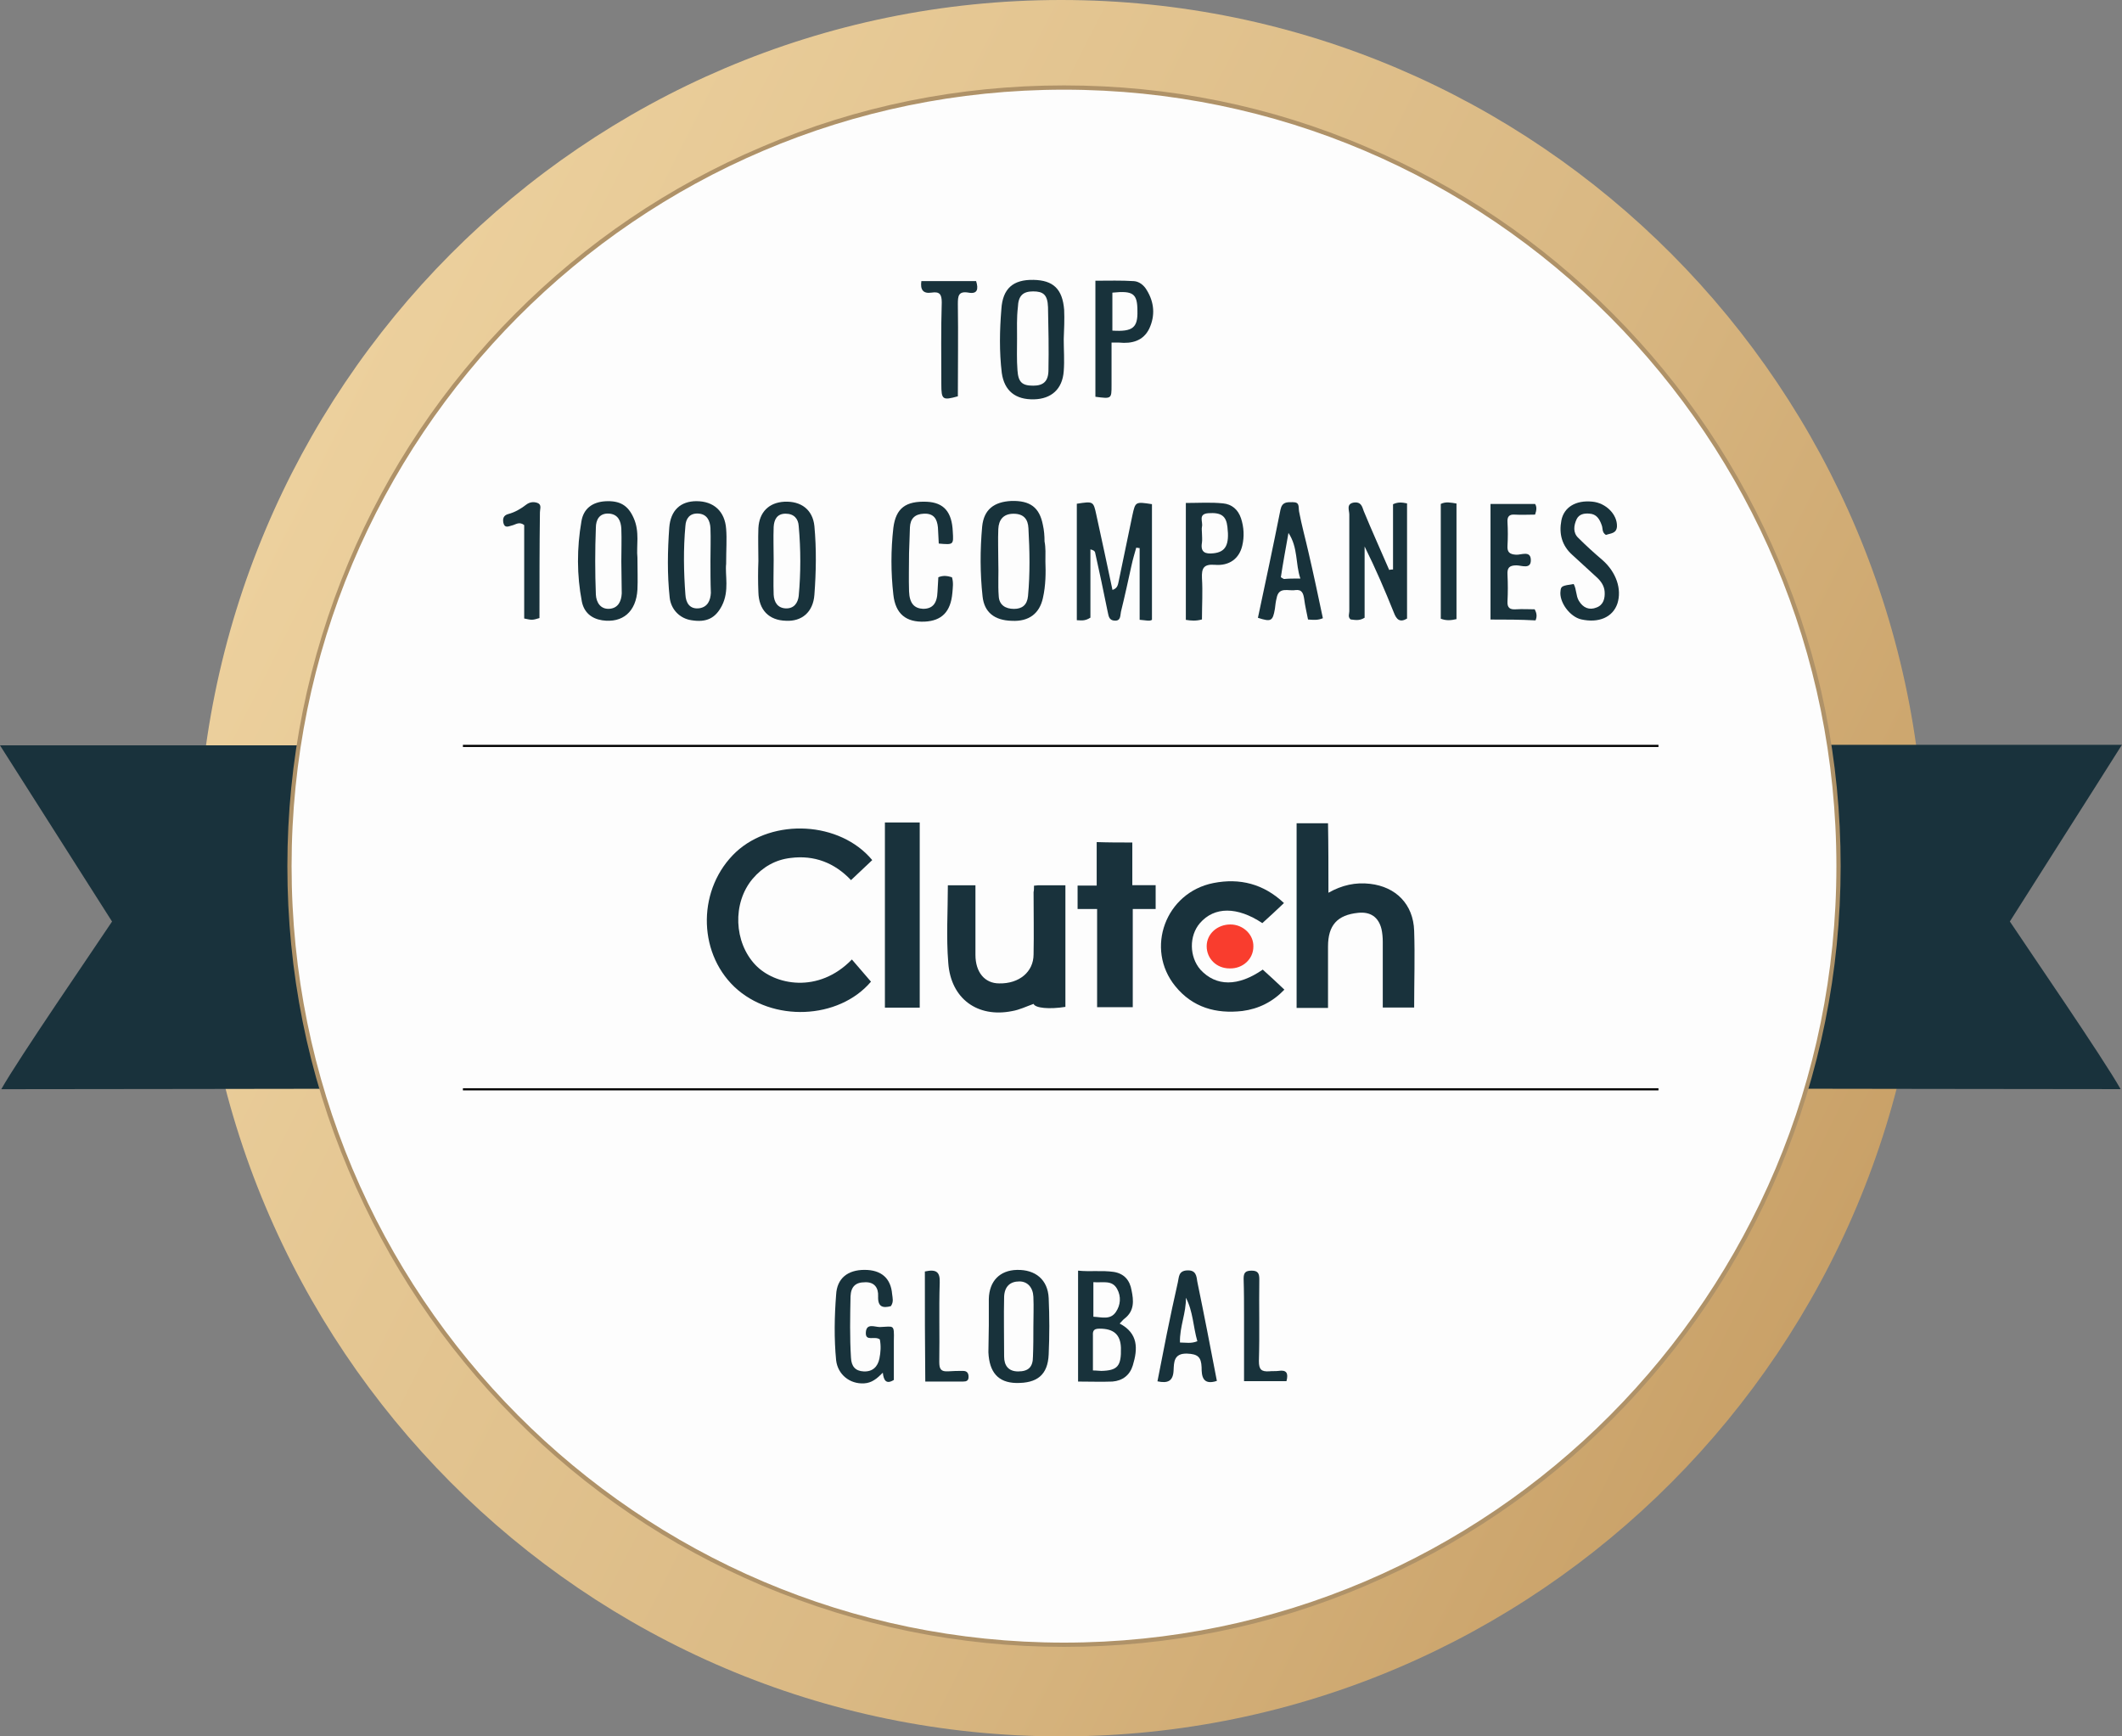 <svg width="66" height="54" viewBox="0 0 66 54" fill="none" xmlns="http://www.w3.org/2000/svg">
<rect x="0" y="0" width="66" height="54" fill="#808080" stroke="none"/>
<g clip-path="url(#clip0_36021_205356)">
<path d="M33.003 54C47.838 54 59.865 41.912 59.865 27C59.865 12.088 47.838 0 33.003 0C18.167 0 6.141 12.088 6.141 27C6.141 41.912 18.167 54 33.003 54Z" fill="url(#paint0_linear_36021_205356)"/>
<path d="M10.23 33.86C9.491 33.86 2.442 33.873 0.04 33.873C0.594 32.892 2.904 29.535 3.485 28.659C2.336 26.855 1.188 25.05 0 23.18C2.191 23.18 9.2 23.18 10.256 23.18C10.204 23.909 10.402 33.873 10.23 33.86Z" fill="#19323C"/>
<path d="M55.767 33.858C56.506 33.858 63.555 33.871 65.957 33.871C65.403 32.889 63.093 29.533 62.512 28.657C63.66 26.839 64.809 25.048 65.997 23.164C63.806 23.164 56.796 23.164 55.74 23.164C55.793 23.907 55.595 33.871 55.767 33.858Z" fill="#19323C"/>
<path d="M33.09 51.146C19.811 51.146 9 40.28 9 26.933C9 13.585 19.811 2.719 33.09 2.719C46.369 2.719 57.18 13.585 57.18 26.933C57.18 40.28 46.382 51.146 33.09 51.146Z" fill="#FDFDFD"/>
<path d="M33.093 2.789C46.359 2.789 57.117 13.602 57.117 26.936C57.117 40.27 46.359 51.084 33.093 51.084C19.828 51.084 9.069 40.27 9.069 26.936C9.069 13.602 19.828 2.789 33.093 2.789ZM33.093 2.656C29.833 2.656 26.665 3.293 23.695 4.567C20.817 5.787 18.23 7.539 16.013 9.768C13.795 11.997 12.053 14.597 10.838 17.49C9.584 20.488 8.938 23.659 8.938 26.936C8.938 30.213 9.571 33.398 10.838 36.383C12.053 39.275 13.795 41.876 16.013 44.105C18.23 46.334 20.817 48.085 23.695 49.306C26.678 50.566 29.833 51.216 33.093 51.216C36.354 51.216 39.522 50.58 42.492 49.306C45.37 48.085 47.957 46.334 50.174 44.105C52.392 41.876 54.134 39.275 55.349 36.383C56.603 33.385 57.249 30.213 57.249 26.936C57.249 23.659 56.616 20.475 55.349 17.49C54.134 14.597 52.392 11.997 50.174 9.768C47.957 7.539 45.37 5.787 42.492 4.567C39.522 3.293 36.354 2.656 33.093 2.656Z" fill="#AF9268"/>
<path d="M27.129 26.748C26.918 26.947 26.694 27.159 26.469 27.371C25.954 26.827 25.321 26.589 24.595 26.681C24.12 26.735 23.724 26.96 23.407 27.332C22.773 28.088 22.826 29.308 23.499 30.012C24.093 30.635 25.453 30.914 26.496 29.839C26.694 30.065 26.892 30.303 27.09 30.529C26.087 31.71 24.014 31.803 22.839 30.688C21.678 29.574 21.704 27.61 22.892 26.496C24.041 25.434 26.126 25.54 27.129 26.748Z" fill="#19323C"/>
<path d="M41.318 27.764C41.74 27.525 42.163 27.433 42.612 27.486C43.417 27.578 43.958 28.122 43.984 28.945C44.011 29.741 43.984 30.524 43.984 31.333C43.668 31.333 43.351 31.333 43.008 31.333C43.008 30.657 43.008 29.967 43.008 29.29C43.008 29.157 42.995 29.011 42.968 28.892C42.876 28.52 42.625 28.348 42.242 28.388C41.595 28.454 41.305 28.773 41.305 29.436C41.305 30.073 41.305 30.696 41.305 31.346C40.975 31.346 40.658 31.346 40.328 31.346C40.328 29.436 40.328 27.525 40.328 25.602C40.645 25.602 40.962 25.602 41.305 25.602C41.318 26.291 41.318 27.008 41.318 27.764Z" fill="#19323C"/>
<path d="M32.16 27.544C32.213 27.544 32.253 27.531 32.292 27.531C32.57 27.531 32.847 27.531 33.137 27.531C33.137 28.805 33.137 30.065 33.137 31.313C32.636 31.392 32.2 31.352 32.147 31.22C31.923 31.299 31.712 31.405 31.474 31.445C30.405 31.657 29.573 31.061 29.494 29.946C29.428 29.15 29.481 28.341 29.481 27.531C29.758 27.531 30.035 27.531 30.339 27.531C30.339 27.598 30.339 27.664 30.339 27.73C30.339 28.38 30.339 29.044 30.339 29.694C30.339 30.238 30.629 30.583 31.078 30.583C31.698 30.596 32.147 30.225 32.147 29.681C32.16 29.03 32.147 28.38 32.147 27.744C32.16 27.691 32.16 27.624 32.16 27.544Z" fill="#19323C"/>
<path d="M39.275 30.154C39.499 30.353 39.724 30.565 39.948 30.777C39.579 31.162 39.143 31.375 38.641 31.441C37.823 31.534 37.097 31.335 36.556 30.671C35.605 29.504 36.252 27.753 37.744 27.461C38.562 27.301 39.301 27.487 39.935 28.084C39.711 28.296 39.486 28.509 39.262 28.708C38.483 28.19 37.77 28.19 37.321 28.708C36.978 29.106 36.991 29.756 37.335 30.154C37.823 30.685 38.509 30.685 39.275 30.154Z" fill="#19323C"/>
<path d="M35.218 26.201C35.218 26.639 35.218 27.076 35.218 27.528C35.469 27.528 35.694 27.528 35.944 27.528C35.944 27.78 35.944 28.018 35.944 28.27C35.707 28.27 35.469 28.27 35.232 28.27C35.232 29.292 35.232 30.3 35.232 31.322C34.862 31.322 34.492 31.322 34.123 31.322C34.123 30.314 34.123 29.292 34.123 28.27C33.912 28.27 33.714 28.27 33.516 28.27C33.516 28.018 33.516 27.793 33.516 27.541C33.7 27.541 33.898 27.541 34.11 27.541C34.11 27.076 34.11 26.639 34.11 26.188C34.479 26.201 34.836 26.201 35.218 26.201Z" fill="#19323C"/>
<path d="M28.606 31.336C28.236 31.336 27.893 31.336 27.523 31.336C27.523 29.426 27.523 27.502 27.523 25.578C27.88 25.578 28.236 25.578 28.606 25.578C28.606 27.489 28.606 29.413 28.606 31.336Z" fill="#19323C"/>
<path d="M38.244 30.117C37.835 30.117 37.531 29.811 37.531 29.427C37.531 29.042 37.861 28.75 38.27 28.75C38.666 28.75 38.996 29.068 38.983 29.44C38.983 29.825 38.653 30.13 38.244 30.117Z" fill="#F93D2E"/>
<path d="M14.398 23.164C26.793 23.164 39.188 23.164 51.583 23.164C51.583 23.191 51.583 23.204 51.583 23.23C39.188 23.23 26.793 23.23 14.398 23.23C14.398 23.204 14.398 23.177 14.398 23.164Z" fill="black"/>
<path d="M14.398 33.844C26.793 33.844 39.188 33.844 51.583 33.844C51.583 33.87 51.583 33.884 51.583 33.91C39.188 33.91 26.793 33.91 14.398 33.91C14.398 33.884 14.398 33.857 14.398 33.844Z" fill="black"/>
<path d="M33.492 15.666C34.007 15.586 34.007 15.586 34.099 16.011C34.271 16.78 34.429 17.55 34.601 18.346C34.773 18.293 34.773 18.16 34.799 18.054C34.944 17.377 35.076 16.701 35.221 16.024C35.314 15.6 35.314 15.6 35.829 15.679C35.829 16.86 35.829 18.041 35.829 19.275C35.763 19.328 35.631 19.288 35.446 19.275C35.446 18.532 35.446 17.789 35.446 17.046C35.406 17.046 35.38 17.032 35.34 17.032C35.287 17.218 35.235 17.391 35.195 17.576C35.089 18.054 34.984 18.545 34.865 19.023C34.839 19.142 34.865 19.314 34.667 19.301C34.469 19.288 34.482 19.129 34.443 18.983C34.324 18.386 34.192 17.775 34.06 17.178C34.047 17.139 34.02 17.112 33.915 17.085C33.915 17.802 33.915 18.518 33.915 19.208C33.73 19.328 33.611 19.288 33.492 19.288C33.492 18.054 33.492 16.86 33.492 15.666Z" fill="#18323B"/>
<path d="M43.327 17.711C43.327 17.035 43.327 16.345 43.327 15.681C43.499 15.602 43.617 15.628 43.763 15.655C43.763 16.862 43.763 18.043 43.763 19.237C43.538 19.37 43.433 19.264 43.353 19.052C43.076 18.362 42.786 17.685 42.443 16.995C42.443 17.738 42.443 18.481 42.443 19.211C42.271 19.317 42.139 19.277 42.007 19.264C41.915 19.184 41.967 19.091 41.967 19.012C41.967 18.003 41.967 17.008 41.967 16C41.967 15.867 41.862 15.668 42.113 15.628C42.324 15.602 42.363 15.735 42.416 15.894C42.667 16.504 42.944 17.114 43.208 17.725C43.248 17.711 43.287 17.711 43.327 17.711Z" fill="#18323B"/>
<path d="M32.515 17.463C32.528 17.794 32.528 18.206 32.436 18.604C32.33 19.081 32 19.334 31.472 19.307C30.931 19.294 30.614 19.042 30.561 18.551C30.482 17.834 30.482 17.105 30.548 16.375C30.601 15.844 30.918 15.605 31.459 15.579C32.04 15.565 32.33 15.778 32.436 16.322C32.475 16.494 32.488 16.667 32.488 16.839C32.528 17.038 32.515 17.224 32.515 17.463ZM31.05 17.476C31.063 17.834 31.036 18.179 31.063 18.537C31.076 18.816 31.274 18.936 31.538 18.936C31.789 18.936 31.947 18.816 31.974 18.537C32.04 17.834 32.026 17.131 31.987 16.428C31.974 16.149 31.842 15.977 31.525 15.977C31.208 15.977 31.063 16.163 31.05 16.454C31.036 16.786 31.05 17.131 31.05 17.476Z" fill="#18323B"/>
<path d="M33.085 10.548C33.085 10.88 33.111 11.211 33.085 11.543C33.045 12.1 32.702 12.405 32.161 12.419C31.58 12.432 31.237 12.153 31.158 11.596C31.078 10.933 31.092 10.269 31.145 9.619C31.184 8.969 31.514 8.69 32.148 8.704C32.755 8.717 33.045 8.982 33.098 9.632C33.111 9.924 33.098 10.243 33.085 10.548ZM31.633 10.521C31.633 10.853 31.62 11.185 31.646 11.516C31.672 11.888 31.791 11.994 32.135 11.994C32.451 11.994 32.61 11.861 32.61 11.503C32.623 10.853 32.61 10.203 32.596 9.553C32.583 9.168 32.451 9.062 32.135 9.062C31.818 9.062 31.672 9.194 31.659 9.553C31.62 9.884 31.633 10.203 31.633 10.521Z" fill="#18323B"/>
<path d="M22.585 17.536C22.546 17.881 22.691 18.372 22.453 18.837C22.255 19.221 21.978 19.367 21.503 19.288C21.146 19.235 20.869 18.956 20.829 18.584C20.75 17.855 20.764 17.125 20.816 16.409C20.856 15.865 21.173 15.586 21.661 15.586C22.202 15.586 22.546 15.904 22.585 16.448C22.611 16.767 22.585 17.085 22.585 17.536ZM22.097 17.443C22.097 17.099 22.11 16.753 22.097 16.422C22.084 16.196 21.991 15.984 21.714 15.971C21.45 15.957 21.331 16.13 21.318 16.355C21.252 17.072 21.265 17.788 21.318 18.492C21.331 18.744 21.45 18.956 21.753 18.916C22.017 18.876 22.097 18.664 22.11 18.439C22.097 18.107 22.097 17.775 22.097 17.443Z" fill="#18323B"/>
<path d="M19.826 17.34C19.826 17.725 19.84 18.03 19.826 18.335C19.787 19.025 19.364 19.383 18.731 19.291C18.387 19.237 18.163 19.038 18.097 18.707C17.939 17.884 17.939 17.048 18.084 16.212C18.15 15.814 18.427 15.615 18.823 15.589C19.285 15.562 19.536 15.721 19.707 16.106C19.905 16.544 19.787 16.982 19.826 17.34ZM19.325 17.459C19.325 17.115 19.338 16.783 19.325 16.438C19.311 16.212 19.232 16 18.955 15.973C18.638 15.947 18.533 16.172 18.533 16.411C18.506 17.101 18.506 17.805 18.533 18.494C18.546 18.733 18.678 18.959 18.968 18.932C19.232 18.906 19.325 18.693 19.338 18.455C19.338 18.11 19.325 17.791 19.325 17.459Z" fill="#18323B"/>
<path d="M29.198 16.904C29.185 16.718 29.185 16.559 29.172 16.4C29.146 16.148 29.053 15.962 28.736 15.975C28.446 15.988 28.314 16.134 28.301 16.4C28.288 16.665 28.288 16.93 28.274 17.196C28.274 17.594 28.261 17.992 28.274 18.39C28.288 18.761 28.433 18.921 28.71 18.934C29 18.934 29.146 18.775 29.159 18.403C29.172 18.257 29.172 18.098 29.185 17.952C29.344 17.886 29.476 17.912 29.608 17.952C29.66 18.111 29.634 18.284 29.621 18.443C29.568 19.027 29.291 19.305 28.763 19.332C28.182 19.358 27.852 19.093 27.786 18.496C27.707 17.806 27.707 17.103 27.786 16.413C27.865 15.803 28.169 15.577 28.829 15.604C29.357 15.63 29.608 15.922 29.634 16.532C29.66 16.944 29.66 16.944 29.198 16.904Z" fill="#18323B"/>
<path d="M23.588 17.448C23.588 17.103 23.575 16.771 23.588 16.426C23.614 15.922 23.918 15.63 24.393 15.603C24.921 15.577 25.278 15.855 25.33 16.36C25.396 17.076 25.383 17.793 25.33 18.496C25.291 19.04 24.934 19.332 24.446 19.305C23.918 19.292 23.601 18.973 23.588 18.416C23.575 18.098 23.575 17.766 23.588 17.448ZM24.063 17.408C24.063 17.766 24.05 18.137 24.063 18.496C24.076 18.721 24.182 18.907 24.433 18.92C24.697 18.933 24.816 18.748 24.842 18.535C24.908 17.819 24.908 17.089 24.842 16.36C24.829 16.134 24.697 15.975 24.433 15.975C24.156 15.975 24.076 16.174 24.063 16.386C24.05 16.731 24.063 17.076 24.063 17.408Z" fill="#18323B"/>
<path d="M48.946 18.162C49.038 18.335 49.012 18.52 49.104 18.68C49.236 18.905 49.434 18.985 49.659 18.892C49.87 18.812 49.923 18.613 49.909 18.401C49.896 18.215 49.791 18.069 49.659 17.95C49.408 17.724 49.157 17.485 48.906 17.26C48.576 16.968 48.484 16.596 48.563 16.185C48.642 15.774 49.012 15.548 49.527 15.601C49.949 15.641 50.305 15.999 50.292 16.371C50.279 16.596 50.094 16.583 49.949 16.636C49.817 16.557 49.857 16.424 49.817 16.331C49.751 16.145 49.659 15.986 49.434 15.973C49.276 15.96 49.117 15.986 49.038 16.145C48.946 16.344 48.919 16.57 49.091 16.729C49.329 16.968 49.579 17.194 49.843 17.419C50.266 17.791 50.451 18.321 50.305 18.772C50.16 19.197 49.725 19.383 49.183 19.263C48.827 19.184 48.484 18.719 48.537 18.374C48.55 18.228 48.589 18.215 48.946 18.162Z" fill="#18323B"/>
<path d="M39.125 19.213C39.363 18.098 39.6 16.984 39.825 15.856C39.877 15.604 40.023 15.617 40.207 15.617C40.432 15.617 40.379 15.75 40.405 15.909C40.485 16.334 40.603 16.758 40.696 17.17C40.854 17.846 40.999 18.536 41.145 19.226C40.986 19.293 40.854 19.279 40.683 19.266C40.643 19.054 40.59 18.841 40.564 18.629C40.537 18.457 40.498 18.324 40.287 18.351C40.075 18.39 39.772 18.231 39.706 18.603C39.679 18.709 39.666 18.815 39.653 18.934C39.587 19.319 39.534 19.346 39.125 19.213ZM40.445 17.992C40.287 17.528 40.379 17.037 40.075 16.573C39.983 17.09 39.904 17.515 39.838 17.952C39.891 17.979 39.917 18.006 39.943 18.006C40.075 17.992 40.221 17.992 40.445 17.992Z" fill="#18323B"/>
<path d="M36.883 15.642C37.279 15.642 37.662 15.615 38.044 15.655C38.308 15.681 38.506 15.841 38.599 16.119C38.691 16.398 38.704 16.69 38.638 16.968C38.546 17.366 38.242 17.605 37.78 17.565C37.437 17.539 37.371 17.672 37.384 17.977C37.411 18.401 37.384 18.826 37.384 19.264C37.2 19.317 37.041 19.303 36.883 19.277C36.883 18.043 36.883 16.849 36.883 15.642ZM37.384 16.584C37.384 16.676 37.398 16.782 37.384 16.875C37.332 17.18 37.49 17.234 37.741 17.207C38.124 17.167 38.242 16.942 38.176 16.384C38.137 16.04 37.978 15.933 37.582 15.96C37.252 15.986 37.424 16.225 37.384 16.384C37.371 16.451 37.384 16.517 37.384 16.584Z" fill="#18323B"/>
<path d="M34.07 12.339C34.07 11.131 34.07 9.951 34.07 8.73C34.48 8.73 34.876 8.717 35.272 8.743C35.43 8.756 35.575 8.863 35.667 9.022C35.905 9.407 35.931 9.818 35.747 10.216C35.562 10.601 35.206 10.694 34.809 10.654C34.743 10.654 34.678 10.654 34.572 10.654C34.572 11.105 34.572 11.543 34.572 11.98C34.572 12.405 34.572 12.405 34.07 12.339ZM34.598 9.101C34.598 9.513 34.598 9.897 34.598 10.282C35.232 10.322 35.39 10.189 35.377 9.672C35.377 9.128 35.245 9.035 34.598 9.101Z" fill="#18323B"/>
<path d="M46.359 19.267C46.359 18.047 46.359 16.866 46.359 15.672C46.821 15.672 47.27 15.672 47.745 15.672C47.798 15.752 47.798 15.858 47.745 16.004C47.534 16.004 47.323 16.017 47.112 16.004C46.94 15.99 46.874 16.07 46.887 16.242C46.901 16.481 46.901 16.733 46.887 16.972C46.874 17.171 46.953 17.238 47.151 17.251C47.31 17.264 47.613 17.105 47.613 17.423C47.613 17.715 47.323 17.582 47.165 17.582C46.94 17.582 46.874 17.662 46.887 17.874C46.901 18.153 46.901 18.432 46.887 18.697C46.874 18.909 46.967 18.962 47.151 18.949C47.349 18.936 47.547 18.949 47.732 18.949C47.798 19.068 47.811 19.175 47.759 19.294C47.283 19.267 46.835 19.267 46.359 19.267Z" fill="#18323B"/>
<path d="M28.657 8.742C29.238 8.742 29.792 8.742 30.36 8.742C30.439 8.994 30.4 9.153 30.122 9.1C29.806 9.047 29.792 9.207 29.792 9.459C29.806 10.414 29.792 11.369 29.792 12.325C29.317 12.457 29.278 12.431 29.278 11.953C29.278 11.104 29.264 10.255 29.291 9.406C29.291 9.153 29.225 9.061 28.974 9.1C28.71 9.14 28.618 9.008 28.657 8.742Z" fill="#18323B"/>
<path d="M16.779 19.221C16.555 19.288 16.555 19.288 16.304 19.235C16.304 18.266 16.304 17.284 16.304 16.329C16.146 16.209 16.04 16.316 15.921 16.342C15.816 16.369 15.697 16.435 15.657 16.262C15.631 16.13 15.657 16.024 15.816 15.984C16.014 15.931 16.199 15.825 16.37 15.692C16.476 15.612 16.595 15.599 16.713 15.639C16.859 15.692 16.793 15.825 16.793 15.931C16.779 17.019 16.779 18.12 16.779 19.221Z" fill="#18323B"/>
<path d="M45.301 19.254C45.129 19.294 44.984 19.307 44.812 19.241C44.812 18.06 44.812 16.866 44.812 15.672C44.971 15.592 45.129 15.632 45.301 15.659C45.301 16.853 45.301 18.047 45.301 19.254Z" fill="#18323B"/>
<path d="M33.531 39.516C33.914 39.555 34.27 39.502 34.64 39.555C34.97 39.608 35.142 39.821 35.194 40.126C35.261 40.444 35.287 40.763 34.983 41.002C34.93 41.041 34.891 41.094 34.825 41.161C35.406 41.466 35.392 41.944 35.234 42.461C35.142 42.766 34.917 42.939 34.6 42.965C34.257 42.978 33.901 42.965 33.531 42.965C33.531 41.811 33.531 40.683 33.531 39.516ZM33.993 42.62C34.112 42.62 34.191 42.634 34.257 42.634C34.759 42.62 34.878 42.488 34.864 41.917C34.851 41.506 34.64 41.32 34.205 41.32C34.046 41.32 33.98 41.36 33.993 41.532C33.993 41.877 33.993 42.236 33.993 42.62ZM34.007 39.874C34.007 40.259 34.007 40.59 34.007 40.949C34.27 40.962 34.534 41.055 34.706 40.803C34.851 40.59 34.878 40.325 34.746 40.086C34.587 39.794 34.297 39.9 34.007 39.874Z" fill="#18323B"/>
<path d="M27.365 41.655C27.207 41.535 26.916 41.734 26.93 41.443C26.943 41.137 27.207 41.27 27.365 41.27C27.801 41.257 27.814 41.164 27.801 41.695C27.801 42.106 27.801 42.504 27.801 42.915C27.563 43.061 27.484 42.929 27.458 42.69C27.273 42.876 27.114 43.008 26.877 43.021C26.428 43.048 26.058 42.743 26.006 42.305C25.94 41.628 25.953 40.938 26.006 40.262C26.032 39.758 26.362 39.492 26.89 39.492C27.418 39.492 27.708 39.758 27.748 40.248C27.761 40.368 27.801 40.487 27.708 40.62C27.458 40.686 27.299 40.647 27.312 40.315C27.326 40.049 27.194 39.864 26.903 39.877C26.613 39.877 26.468 40.01 26.454 40.315C26.441 40.952 26.428 41.589 26.468 42.225C26.481 42.491 26.6 42.637 26.864 42.65C27.141 42.663 27.299 42.504 27.352 42.252C27.392 42.053 27.405 41.854 27.365 41.655Z" fill="#18323B"/>
<path d="M30.755 41.217C30.755 40.939 30.755 40.673 30.755 40.395C30.769 39.837 31.099 39.506 31.627 39.493C32.207 39.479 32.59 39.798 32.617 40.368C32.643 40.952 32.643 41.536 32.617 42.12C32.59 42.757 32.26 43.022 31.6 43.009C31.046 42.995 30.769 42.677 30.742 42.053C30.742 41.775 30.755 41.496 30.755 41.217ZM32.141 41.257C32.141 40.952 32.155 40.634 32.141 40.328C32.128 40.037 31.957 39.851 31.706 39.851C31.415 39.851 31.244 40.01 31.231 40.328C31.217 40.939 31.231 41.562 31.231 42.186C31.231 42.465 31.363 42.65 31.666 42.65C31.983 42.65 32.128 42.518 32.128 42.186C32.141 41.867 32.141 41.562 32.141 41.257Z" fill="#18323B"/>
<path d="M37.848 42.945C37.399 43.091 37.373 42.786 37.373 42.52C37.36 42.202 37.254 42.109 36.924 42.096C36.502 42.082 36.515 42.374 36.502 42.613C36.488 42.958 36.317 43.025 36 42.958C36.092 42.467 36.198 41.976 36.29 41.485C36.396 40.955 36.515 40.411 36.634 39.88C36.673 39.721 36.647 39.522 36.924 39.508C37.201 39.495 37.214 39.681 37.241 39.867C37.452 40.888 37.65 41.91 37.848 42.945ZM36.884 40.358C36.898 40.822 36.686 41.26 36.7 41.751C36.884 41.751 37.043 41.791 37.241 41.711C37.109 41.26 37.109 40.782 36.884 40.358Z" fill="#18323B"/>
<path d="M28.766 39.542C29.122 39.463 29.241 39.556 29.228 39.887C29.201 40.71 29.228 41.533 29.214 42.355C29.214 42.581 29.267 42.66 29.492 42.647C29.65 42.634 29.795 42.634 29.954 42.634C30.086 42.634 30.125 42.713 30.125 42.82C30.125 42.939 30.059 42.965 29.954 42.965C29.558 42.965 29.175 42.965 28.779 42.965C28.766 41.798 28.766 40.67 28.766 39.542Z" fill="#18323B"/>
<path d="M40.013 42.952C39.577 42.952 39.142 42.952 38.693 42.952C38.693 42.275 38.693 41.612 38.693 40.962C38.693 40.564 38.693 40.166 38.68 39.768C38.68 39.582 38.733 39.516 38.931 39.516C39.129 39.516 39.168 39.608 39.168 39.781C39.155 40.63 39.181 41.479 39.155 42.328C39.155 42.594 39.234 42.66 39.472 42.647C39.564 42.634 39.67 42.647 39.762 42.634C40.013 42.594 40.079 42.7 40.013 42.952Z" fill="#18323B"/>
</g>
<defs>
<linearGradient id="paint0_linear_36021_205356" x1="9.03" y1="14.805" x2="57.075" y2="38.997" gradientUnits="userSpaceOnUse">
<stop stop-color="#ECD09D"/>
<stop offset="0.597" stop-color="#DAB984"/>
<stop offset="1" stop-color="#C9A168"/>
</linearGradient>
<clipPath id="clip0_36021_205356">
<rect width="66" height="54" fill="white"/>
</clipPath>
</defs>
</svg>
